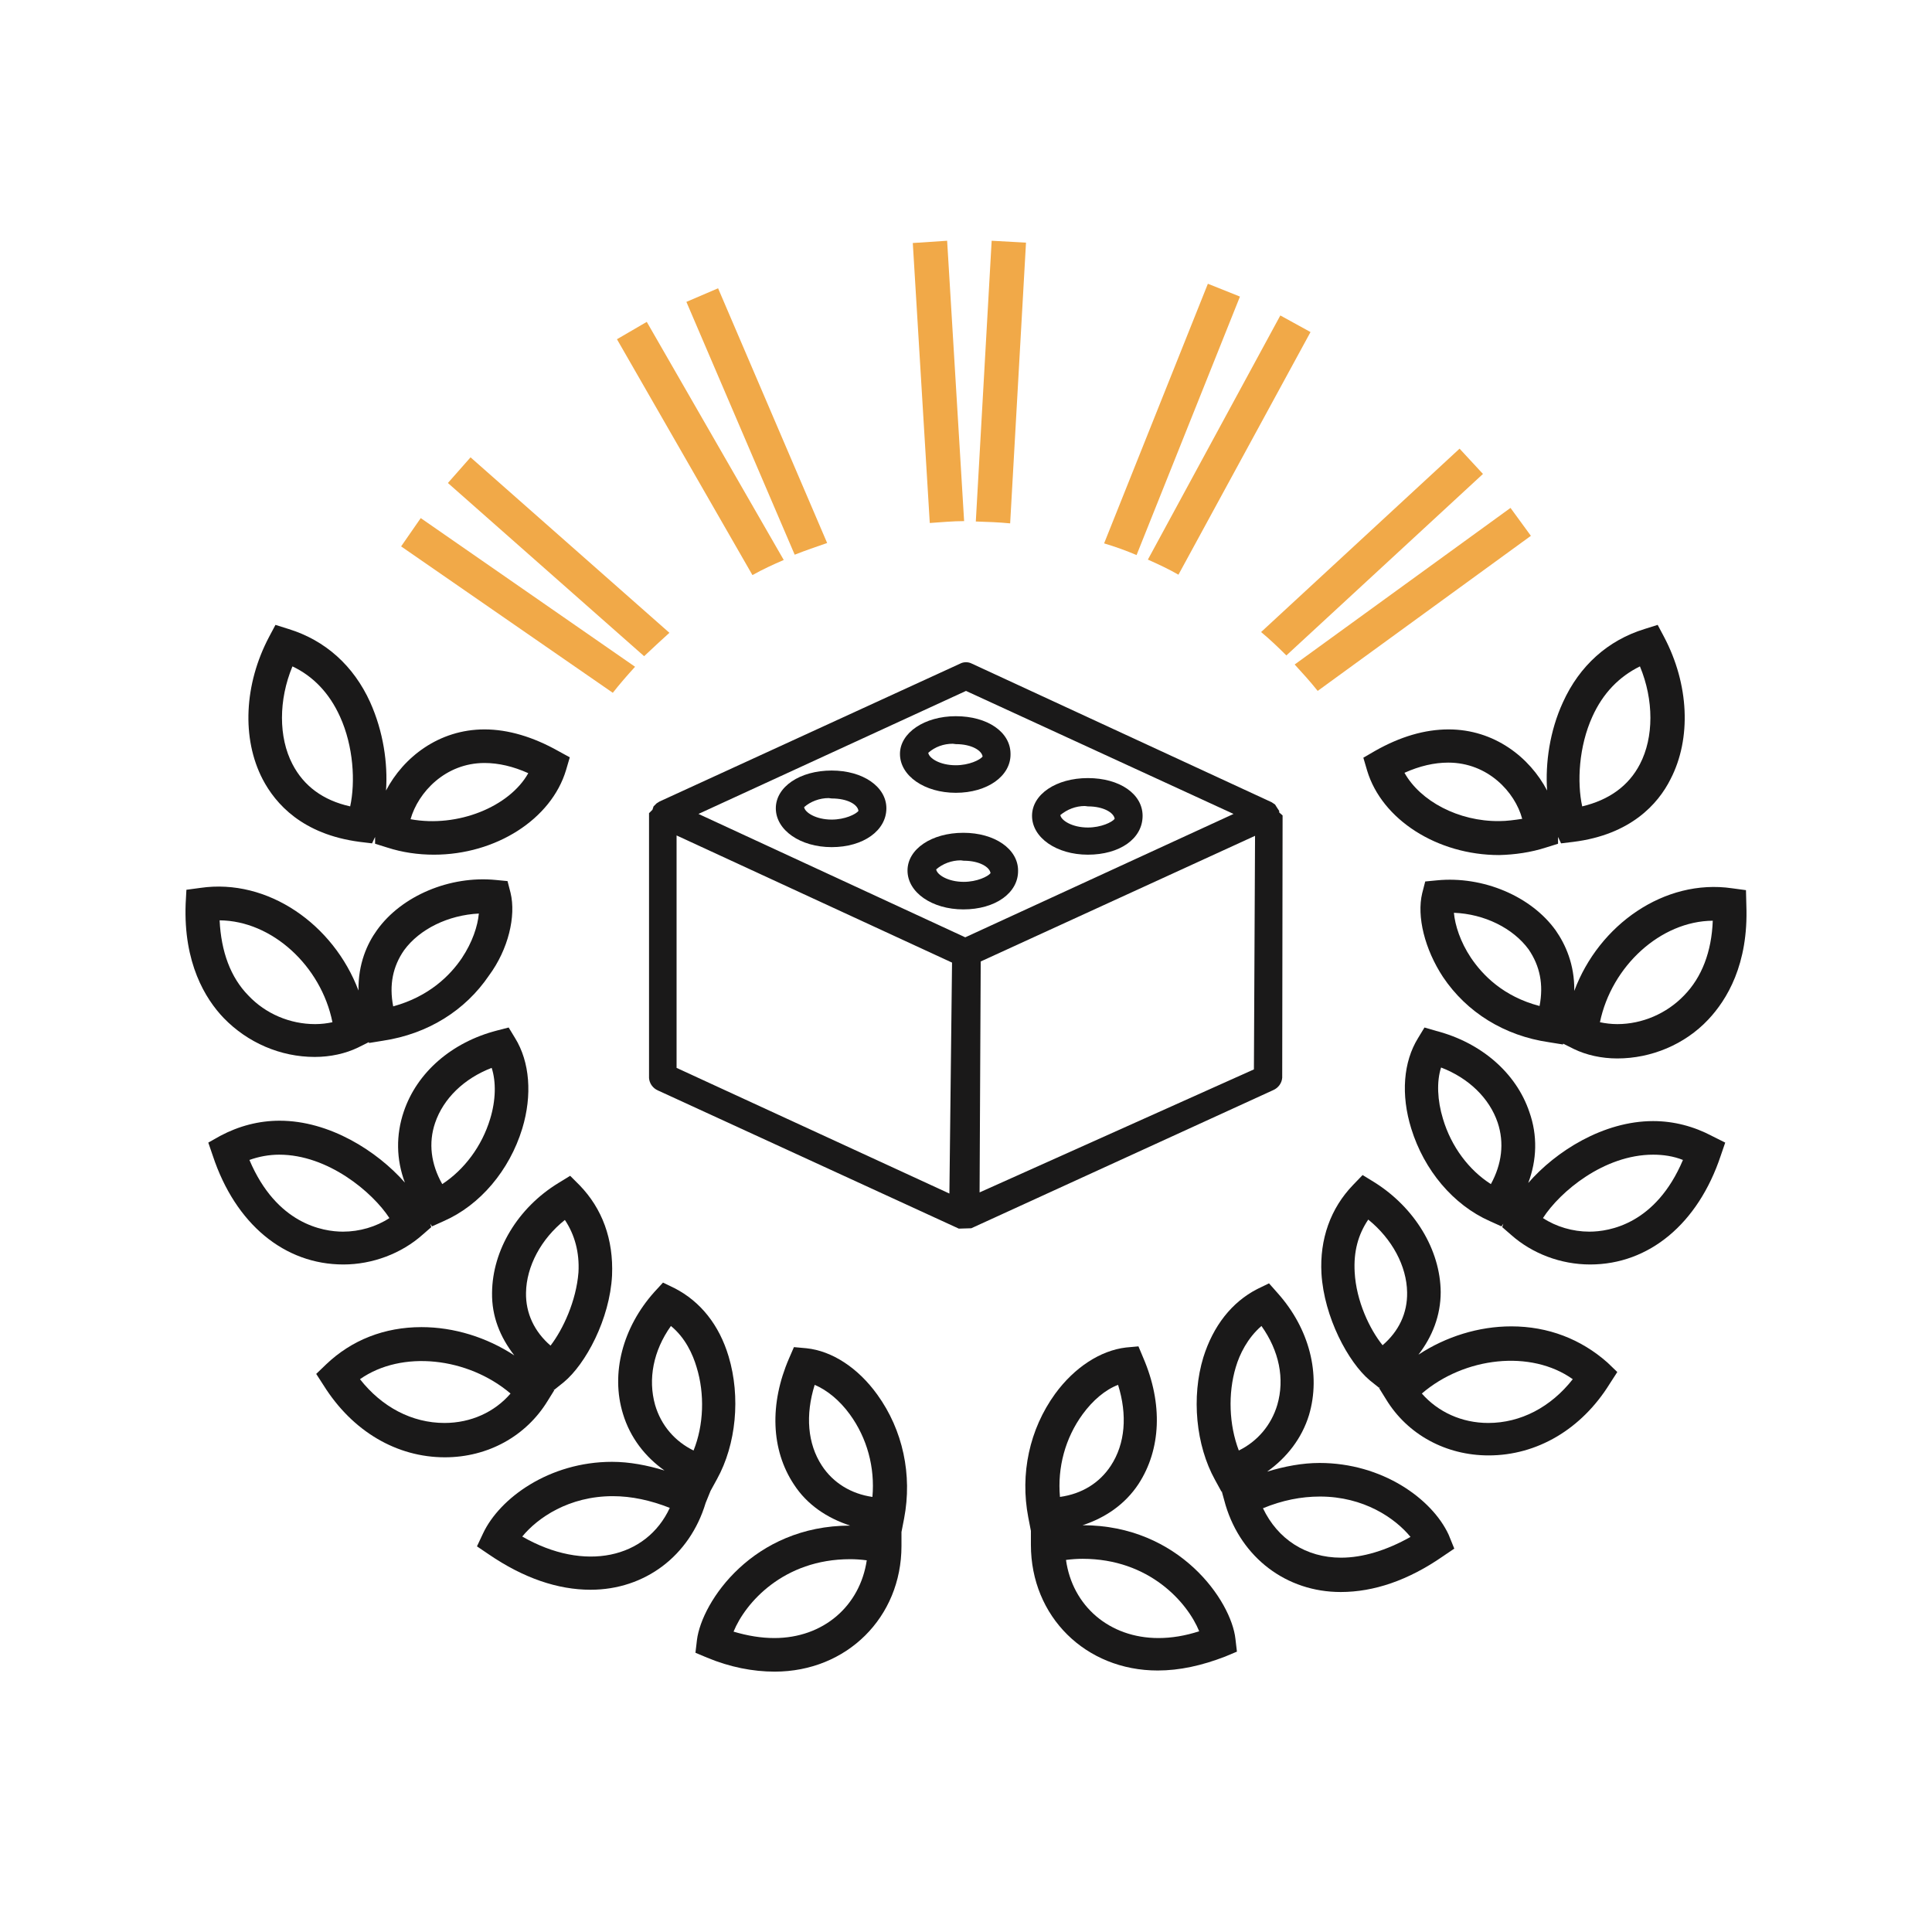 <?xml version="1.0" encoding="utf-8"?>
<svg version="1.1" id="Layer_2" xmlns="http://www.w3.org/2000/svg" xmlns:xlink="http://www.w3.org/1999/xlink" x="0px" y="0px" viewBox="0 0 512 512" style="enable-background:new 0 0 512 512;" xml:space="preserve">
    <g fill="#1A1919"><path d="M254.1,325.6L174.4,289c-1.4-0.6-2.3-1.9-2.4-3.3v-70.2l0.9-0.9l0.3-0.9l0.8-0.8l0.8-0.5l79.8-36.6 c0.4-0.2,0.9-0.3,1.4-0.3s1,0.1,1.4,0.3l79.6,36.8l0.9,0.6l0.5,0.8l0.6,0.9v0.4l0.9,0.8l-0.1,69.5c-0.1,1.4-1,2.7-2.4,3.3 l-80,36.6L254.1,325.6L254.1,325.6z M179.3,283l72.3,33.3l0.7-61.2l-73-33.7L179.3,283L179.3,283z M259.9,254.8l-0.3,61.2 l72.7-32.6l0.3-61.9L259.9,254.8z M185.1,215.7l70.7,32.7l71.1-32.7L256,183.1L185.1,215.7z"/><path d="M253.3,210.1c-8.3,0-14.8-4.5-14.8-10.3c0-5.6,6.5-10,14.8-10c8.4,0,14.5,4.2,14.5,10 C267.9,205.7,261.6,210.1,253.3,210.1z M252.5,197.1c-2.4,0-4.7,0.8-6.5,2.4c0.2,1.4,3,3.3,7.3,3.3c3.5,0,6.4-1.4,7.1-2.3 c-0.2-1.6-2.9-3.3-7.1-3.3L252.5,197.1z"/><path d="M288.3,226.5c-8.3,0-14.8-4.5-14.8-10.3c0-5.7,6.4-10,14.8-10c8.4,0,14.5,4.2,14.5,10 C302.8,222.3,296.7,226.5,288.3,226.5z M287.5,213.6c-2.4,0-4.7,0.9-6.5,2.4c0.2,1.4,3.1,3.3,7.3,3.3c3.5,0,6.4-1.4,7.1-2.3 c-0.2-1.6-2.9-3.3-7.1-3.3L287.5,213.6z"/><path d="M220.4,224.5c-8.3,0-14.8-4.5-14.8-10.3c0-5.7,6.4-10,14.8-10c8.3,0,14.5,4.3,14.5,10 C234.9,220.1,228.8,224.5,220.4,224.5z M219.6,211.5c-2.4,0-4.8,0.9-6.5,2.4c0.2,1.4,3.1,3.3,7.3,3.3c3.5,0,6.4-1.4,7.1-2.3 c-0.2-1.7-2.9-3.3-7.1-3.3L219.6,211.5z"/><path d="M255.3,241c-8.3,0-14.8-4.5-14.8-10.3c0-5.7,6.4-10,14.8-10c8.3,0,14.5,4.3,14.5,10 C269.9,236.6,263.8,241,255.3,241z M254.6,228c-2.4,0-4.8,0.9-6.5,2.4c0.2,1.4,3.1,3.3,7.3,3.3c3.5,0,6.4-1.4,7.1-2.3 c-0.2-1.6-2.9-3.3-7.1-3.3L254.6,228z"/></g>
    <g fill="#1A1919">
        <path d="M232.5,369.6c-5.1-7.1-12-11.6-18.8-12.3l-3.3-0.3l-1.3,3c-5.2,12-4.8,24.2,1.3,33.4
            c3.5,5.4,8.8,8.9,14.9,10.9l0,0c-25.7,0-39.3,20.1-40.6,30.3l-0.4,3.4l3.1,1.3c6,2.5,12.1,3.7,17.9,3.7c19.1,0,33.6-14.4,33.6-33.3
            V406l0,0l0.7-3.6C241.8,390.9,239.3,379,232.5,369.6z M217.8,388.4c-3.8-5.8-4.4-13.4-1.9-21.4c3.3,1.4,6.6,4.1,9.3,7.8
            c4.6,6.3,6.7,14.1,6,21.9C225.6,395.9,220.8,393,217.8,388.4z M205.2,434.1c-3.5,0-7.1-0.6-10.8-1.7c3.1-7.6,13.2-19.2,30.9-19.2
            c1.4,0,2.9,0.1,4.4,0.3C227.9,425.6,218.2,434.1,205.2,434.1z"/>
        <path d="M188.3,395.1l-0.2-0.1L188.3,395.1l1.7-3.1c5.1-9.2,6.3-21.8,3.1-32.5c-2.5-8.4-7.5-14.6-14.3-18.1l-3.1-1.5
            l-2.3,2.5c-8.4,9.4-11.6,21.6-8.3,32.3c1.9,6.3,5.9,11.4,11,15c-4.6-1.4-9.3-2.3-13.9-2.3c-16.6,0-29.8,9.6-34.2,19l-1.6,3.4
            l3.1,2.1c9.2,6.3,18.3,9.4,27,9.4c14.4,0,26.3-9,30.5-23L188.3,395.1z M177.8,351.4c3.8,3.1,5.8,7.5,6.8,10.9
            c2.2,7.1,1.9,15.4-0.8,22.1c-4.9-2.4-8.6-6.6-10.2-12.1C171.7,365.5,173.1,358,177.8,351.4z M138.4,407.2c4.1-5,12.4-10.7,24-10.7
            c5,0,10,1.1,15.1,3.1C171.3,413,154.9,416.7,138.4,407.2z"/>
        <path d="M153.6,314.1l-2.5-2.5l-3.1,1.9c-10.8,6.6-17.5,17.8-17.6,29.1c-0.1,6.2,2.1,11.7,5.9,16.6
            c-7.3-4.8-16-7.5-24.6-7.5c-9.8,0-18.5,3.4-25.3,9.9l-2.6,2.5l2,3.1c7.6,12.1,19.3,19,32.1,19c11.4,0,21.5-5.6,27.2-14.9l1.8-2.9
            l-0.3-0.3l0.3,0.2l2.5-2c5.8-4.8,12.2-16.7,12.8-28.3C162.6,328.4,159.6,320.3,153.6,314.1z M117.8,377.1
            c-8.6,0-16.6-4.2-22.4-11.6c11.1-7.8,28.6-5.8,39.9,3.8C131.1,374.2,124.8,377.1,117.8,377.1z M145.9,356.6
            c-4.3-3.7-6.6-8.6-6.5-14c0.1-7,4-14.3,10.3-19.3c2.6,3.9,3.9,8.6,3.6,13.9C152.7,344.8,149.2,352.3,145.9,356.6z"/>
        <path d="M136.5,275.1l-1.7-2.8l-3.1,0.8c-12,3.1-21.2,11.1-24.7,21.5c-2.1,6.2-2,12.7,0.3,18.8
            c-7.4-8.4-20-16.4-33.2-16.4c-5.5,0-10.8,1.4-15.7,4l-3.2,1.8l1.2,3.5c6,18.1,19,28.8,34.6,28.8c7.7,0,15.4-2.9,21-7.9l2.3-2
            l-0.3-0.9l0.5,0.7l3.1-1.4c9.6-4.2,17.4-13.4,20.8-24.5C141.1,290.2,140.4,281.4,136.5,275.1z M90.9,326.4c-5.3,0-17.6-2-24.8-19
            c2.5-0.9,5.2-1.4,7.9-1.4c12.9,0,24.7,9.9,29.2,16.8C99.7,325.1,95.3,326.4,90.9,326.4z M129.9,296.5c-2.2,7.3-6.9,13.5-12.7,17.3
            c-3-5.3-3.7-10.9-1.9-16.2c2.2-6.5,7.7-11.8,15-14.6C131.5,286.7,131.4,291.6,129.9,296.5z"/>
        <path d="M135.3,236.6l-0.8-3.1l-3.1-0.3c-12.2-1.2-25,4.2-31.5,13.3c-2.6,3.6-5,8.9-4.9,16
            c-6.6-17.5-24-29.8-41.9-27.2l-3.7,0.5l-0.2,3.7c-0.6,15.7,5.2,25.2,10.1,30.3c6.3,6.5,15,10.3,24.1,10.3c4.2,0,8.2-0.9,11.5-2.5
            l2.8-1.4v-0.1l0.1,0.3l3.7-0.6c11.9-1.8,21.8-8,28.1-17.3C134.7,251.6,136.8,242.8,135.3,236.6z M83.5,271.4
            c-6.6,0-13.1-2.7-17.7-7.6c-4.7-4.8-7.2-11.6-7.6-19.9c13.9,0.1,26.9,12.1,29.9,27C86.7,271.2,85.2,271.4,83.5,271.4z M122.4,253.9
            c-3.1,4.6-8.7,10.2-18.2,12.8c-1.1-5.7-0.1-10.6,2.9-14.9c4.1-5.6,11.7-9.3,19.8-9.7C126.6,245.4,125.2,249.7,122.4,253.9z"/>
        <path d="M147.9,199c-6.6-3.7-13.2-5.7-19.5-5.7c-12.1,0-21.5,7.4-26.1,16.2c0.5-7.2-0.7-15.6-4.2-23.4
            c-4.4-9.7-11.9-16.4-21.6-19.4l-3.5-1.1l-1.7,3.2c-6.6,12.5-7.3,26.9-1.7,37.7c3.4,6.5,10.5,14.6,25.7,16.6l3.3,0.4l0.8-1.7v1.8
            l3.2,1c4,1.3,8.2,1.9,12.4,1.9c16.4,0,31.1-9.4,35-22.4l1-3.4L147.9,199z M92.8,213.7c-7.2-1.6-12.3-5.4-15.3-11.2
            c-3.7-7.1-3.7-17,0-25.9c5.5,2.6,9.8,7.1,12.6,13.3C93.7,197.8,94.2,207.3,92.8,213.7z M108.8,217.1c2-7.1,9.2-14.9,19.6-14.9
            c3.7,0,7.6,0.9,11.6,2.7C135,213.8,121.3,219.4,108.8,217.1z"/>
        <path d="M286.9,404.2L286.9,404.2c6.1-2,11.3-5.6,14.8-10.9c6-9.2,6.5-21.3,1.3-33.4l-1.3-3.1l-3.3,0.3
            c-6.8,0.8-13.7,5.3-18.8,12.3c-6.8,9.4-9.3,21.2-7.1,32.7l0.7,3.6l0,0v3.7c0,19,14.5,33.3,33.6,33.3l0,0c5.8,0,11.7-1.3,17.9-3.7
            l3.1-1.3l-0.4-3.4C326.3,424.3,312.6,404.2,286.9,404.2z M286.9,374.8c2.7-3.7,6-6.5,9.4-7.8c2.5,8,1.9,15.6-1.9,21.4
            c-3,4.6-7.7,7.5-13.5,8.3C280.2,388.9,282.3,381.1,286.9,374.8z M307,434.1L307,434.1c-13,0-22.8-8.5-24.5-20.7
            c1.5-0.2,3-0.3,4.4-0.3c17.7,0,27.8,11.6,30.9,19.2C314.1,433.5,310.5,434.1,307,434.1z"/>
        <path d="M383.9,406.7c-4.4-9.5-17.6-19-34.2-19c-4.6,0-9.3,0.9-13.9,2.3c5.2-3.7,9.2-8.8,11.1-15
            c3.2-10.8,0.1-22.9-8.3-32.3l-2.3-2.6l-3.1,1.5c-6.8,3.5-11.7,9.8-14.3,18.1c-3.2,10.5-2,23.3,3.1,32.5l1.7,3.1l0.3-0.1l-0.2,0.1
            l1,3.6c4.2,13.9,16.1,23,30.5,23l0,0c8.8,0,17.9-3.1,27-9.4l3.1-2.1L383.9,406.7z M327.5,362.3c1-3.4,3.1-7.7,6.8-10.9
            c4.7,6.6,6.2,14,4.2,20.9c-1.6,5.4-5.3,9.7-10.2,12.1C325.7,377.6,325.4,369.3,327.5,362.3z M355.4,412.8
            c-9.3,0-16.8-4.9-20.7-13.1c5.1-2.1,10.1-3.1,15.1-3.1c11.6,0,19.9,5.7,24,10.7C367.4,410.9,361.1,412.8,355.4,412.8z"/>
        <path d="M400.5,351.5c-8.6,0-17.3,2.7-24.6,7.5c3.7-4.8,5.9-10.4,5.9-16.6c-0.1-11.2-6.9-22.4-17.6-29.1l-3.1-1.9
            l-2.5,2.6c-6,6.2-8.9,14.4-8.4,23.5c0.7,11.6,7.1,23.5,12.8,28.3l2.5,2l0.3-0.2l-0.3,0.3l1.8,2.9c5.7,9.4,15.9,14.9,27.2,14.9
            c12.8,0,24.6-6.9,32.1-19l2-3.1l-2.6-2.5C419,354.9,410.3,351.5,400.5,351.5z M359,337.1c-0.3-5.4,0.9-9.9,3.6-13.9
            c6.3,5.1,10.2,12.3,10.3,19.3c0.1,5.5-2.2,10.3-6.5,14C363,352.3,359.4,344.8,359,337.1z M394.4,377.1c-7,0-13.3-2.9-17.6-7.8
            c11.3-9.7,28.9-11.7,40-3.8C411,372.9,403,377.1,394.4,377.1z"/>
        <path d="M453.8,301.1c-4.9-2.6-10.2-4-15.7-4c-13.2,0-25.8,8-33.1,16.4c2.3-6.1,2.5-12.6,0.3-18.8
            c-3.5-10.4-12.8-18.4-24.7-21.5l-3.1-0.9l-1.7,2.8c-3.9,6.3-4.6,15-1.8,24c3.4,11,11.1,20.2,20.8,24.5l3.1,1.4l0.5-0.7l-0.3,0.9
            l2.3,2c5.6,5,13.2,7.9,21,7.9c15.6,0,28.6-10.8,34.6-28.8l1.2-3.5L453.8,301.1z M395.1,313.8c-5.8-3.7-10.5-9.9-12.7-17.3
            c-1.5-4.9-1.7-9.9-0.5-13.6c7.3,2.8,12.8,8.1,15,14.6C398.7,302.9,398,308.5,395.1,313.8z M421.2,326.4c-4.4,0-8.8-1.3-12.3-3.6
            c4.5-7,16.2-16.8,29.2-16.8c2.7,0,5.4,0.4,7.9,1.4C438.8,324.4,426.5,326.4,421.2,326.4z"/>
        <path d="M462.7,235.9l-3.7-0.5c-17.9-2.6-35.3,9.7-41.8,27.2c0.1-7.1-2.4-12.4-4.9-16c-6.5-9.1-19.3-14.5-31.5-13.3
            l-3.1,0.3l-0.8,3.1c-1.5,6.2,0.7,14.9,5.5,22.2c6.3,9.4,16.3,15.6,28.1,17.3l3.7,0.6l0.1-0.3v0.1l2.8,1.4c3.3,1.6,7.3,2.5,11.5,2.5
            c9,0,17.9-3.7,24.1-10.3c4.9-5.2,10.7-14.6,10.1-30.3L462.7,235.9z M408,266.6c-9.6-2.5-15.1-8.2-18.2-12.8
            c-2.8-4.2-4.2-8.6-4.5-11.9c8.1,0.3,15.7,4.1,19.8,9.7C408.1,256,409.1,260.9,408,266.6z M446.3,263.8c-4.6,4.8-11.1,7.6-17.7,7.6
            c-1.6,0-3.2-0.2-4.6-0.5c3.1-14.9,16.1-26.8,29.9-26.9C453.6,252.2,451,259,446.3,263.8z"/>
        <path d="M409.7,224.6l3.2-1v-1.8l0.8,1.7l3.3-0.4c15.1-1.9,22.4-10,25.7-16.6c5.6-10.8,4.9-25.2-1.7-37.7l-1.7-3.2
            l-3.5,1.1c-9.7,3-17.2,9.7-21.6,19.4c-3.5,7.6-4.7,16.1-4.2,23.4c-4.6-8.8-14-16.2-26.1-16.2c-6.3,0-12.8,1.9-19.5,5.7l-3.1,1.8
            l1,3.4c3.9,13,18.6,22.4,35,22.4C401.4,226.5,405.7,225.9,409.7,224.6z M422,189.9c2.8-6.2,7.1-10.6,12.6-13.3
            c3.7,8.9,3.7,18.8,0,25.9c-3,5.8-8.2,9.5-15.3,11.2C417.9,207.3,418.4,197.8,422,189.9z M372.2,204.8c4-1.8,7.9-2.7,11.6-2.7
            c10.5,0,17.7,7.8,19.6,14.9c-2,0.3-4.1,0.6-6.1,0.6C386.5,217.7,376.4,212.3,372.2,204.8z"/>
    </g>
    <g fill="#F1A948">
        <path d="M168.3,176.7l-56.8-39.4l-5.2,7.5l56.1,38.8C164.2,181.3,166.2,179,168.3,176.7"/>
        <path d="M177.4,167.7l-52.7-46.5l-6,6.8l52,45.9C172.9,171.8,175.1,169.8,177.4,167.7"/>
        <path d="M207.7,148.4l-36.3-63.1l-7.9,4.6l35.9,62.5C202.1,150.9,204.9,149.6,207.7,148.4"/>
        <path d="M219.2,143.9l-28.9-67.5l-8.4,3.6l28.7,67C213.4,145.9,216.3,144.9,219.2,143.9"/>
        <path d="M267.7,138.7l4.2-74.4l-9.1-0.5l-4.2,74.4C261.6,138.3,264.7,138.4,267.7,138.7"/>
        <path d="M255.5,138.1L251,63.8l-9.1,0.6l4.5,74.2C249.4,138.4,252.5,138.1,255.5,138.1"/>
        <path d="M312.3,152.3l35-64.3l-8-4.4l-35.1,64.7C306.9,149.5,309.7,150.8,312.3,152.3"/>
        <path d="M301.2,147.1l27.4-68.5l-8.5-3.4L292.6,144C295.6,144.9,298.4,145.9,301.2,147.1"/>
        <path d="M349.2,183.1l56.5-41.1l-5.4-7.4l-57.2,41.5C345.3,178.5,347.3,180.7,349.2,183.1"/>
        <path d="M340.9,173.7l52.1-48.1l-6.2-6.7l-52.6,48.6C336.5,169.4,338.7,171.5,340.9,173.7"/>
    </g>
</svg>
